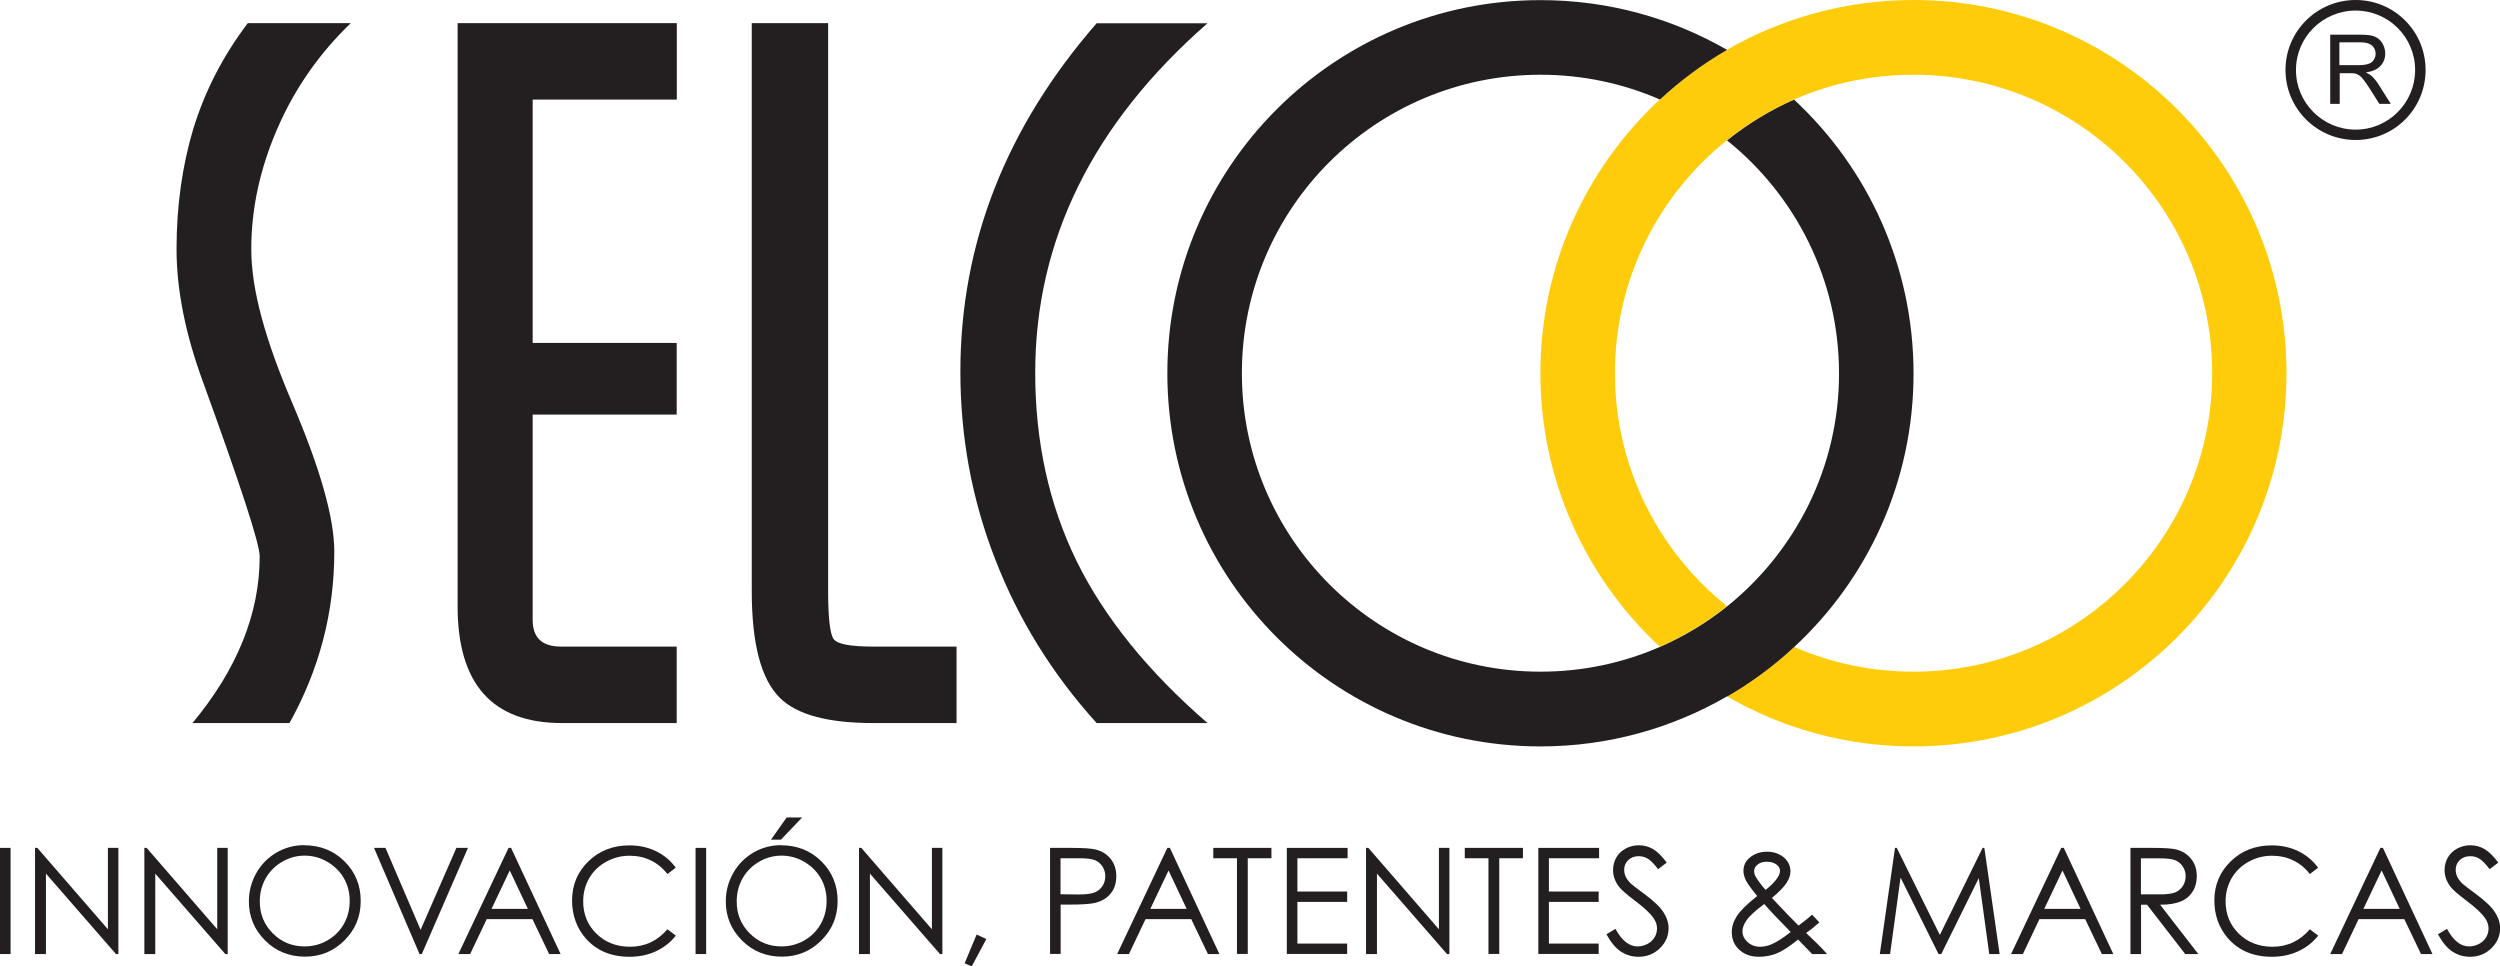 <?xml version="1.0" encoding="UTF-8"?>
<svg id="Layer_2" data-name="Layer 2" xmlns="http://www.w3.org/2000/svg" viewBox="0 0 229.13 88.58">
  <defs>
    <style>
      .cls-1 {
        fill: #ffcc0b;
      }

      .cls-2 {
        fill: #231f20;
      }
    </style>
  </defs>
  <g id="Layer_1-2" data-name="Layer 1">
    <g>
      <g>
        <g>
          <path class="cls-1" d="m175.37,0c-6.22,0-12.06,1.67-17.09,4.56-2.22,1.29-4.28,2.81-6.15,4.55-6.73,6.26-10.95,15.17-10.95,25.08s4.22,18.84,10.95,25.09c2.21-.98,4.29-2.23,6.15-3.73-6.26-5.01-10.27-12.73-10.27-21.35s4.01-16.35,10.27-21.35c1.87-1.51,3.94-2.76,6.15-3.73,3.35-1.46,7.05-2.27,10.94-2.27,15.11,0,27.38,12.24,27.38,27.35s-12.27,27.36-27.38,27.36c-3.89,0-7.59-.81-10.94-2.27-1.88,1.73-3.94,3.25-6.15,4.53,5.03,2.92,10.87,4.59,17.09,4.59,18.91,0,34.19-15.32,34.19-34.2S194.29,0,175.37,0"/>
          <path class="cls-2" d="m164.44,9.13c-2.22.98-4.28,2.24-6.15,3.74,6.24,5.01,10.26,12.72,10.26,21.36s-4.02,16.33-10.26,21.35c-1.86,1.49-3.93,2.74-6.14,3.71h-.01c-3.37,1.46-7.05,2.27-10.95,2.27-15.12,0-27.37-12.25-27.37-27.36s12.25-27.35,27.37-27.35c3.9,0,7.58.81,10.95,2.27,1.87-1.74,3.93-3.26,6.15-4.55-5.04-2.9-10.87-4.56-17.1-4.56-18.9,0-34.2,15.31-34.2,34.2s15.3,34.2,34.2,34.2c6.22,0,12.04-1.67,17.07-4.57h.03c2.21-1.27,4.27-2.8,6.15-4.54,6.73-6.23,10.94-15.16,10.94-25.06s-4.21-18.85-10.94-25.1"/>
          <path class="cls-2" d="m32.15,2.12c-2.87,2.76-5.11,5.95-6.71,9.62-1.6,3.67-2.41,7.36-2.41,11.08s1.27,8.32,3.81,14.24c2.54,5.96,3.8,10.47,3.8,13.5,0,5.55-1.37,10.8-4.11,15.71h-8.89c4.08-4.91,6.16-10.01,6.16-15.28,0-1.16-1.73-6.43-5.16-15.89-1.65-4.46-2.46-8.55-2.46-12.28,0-3.94.52-7.62,1.54-11.03,1.05-3.41,2.69-6.63,4.99-9.67h9.44Z"/>
          <path class="cls-2" d="m87.68,66.27h-7.64c-4.17,0-7.02-.77-8.56-2.31-1.74-1.71-2.58-4.99-2.58-9.79V2.12h7v52c0,2.51.17,4,.51,4.46.35.46,1.55.68,3.62.68h7.64v7.01Z"/>
          <path class="cls-2" d="m110.67,66.27h-10.16c-4.09-4.52-7.18-9.53-9.3-15.02-2.14-5.49-3.19-11.21-3.19-17.18,0-11.73,4.17-22.38,12.49-31.94h10.16c-10.53,9.22-15.79,19.9-15.79,32.03,0,6.35,1.27,12.1,3.79,17.26,2.54,5.16,6.53,10.11,12,14.85"/>
          <path class="cls-2" d="m62.03,9.13V2.12h-20.09v53.44c0,7.15,3.19,10.71,9.57,10.71h10.51v-7.01h-10.61c-1.74,0-2.59-.82-2.59-2.45v-18.81h13.2v-6.57h-13.2V9.13h13.2Z"/>
        </g>
        <g>
          <path class="cls-2" d="m213.57,9.51V3.18h2.8c.55,0,.99.05,1.27.17.29.12.53.32.7.6.18.3.27.61.27.96,0,.45-.15.83-.44,1.14-.29.31-.73.5-1.33.59.22.11.4.21.51.31.25.23.47.5.68.84l1.09,1.73h-1.05l-.83-1.32c-.24-.38-.45-.67-.6-.87-.15-.2-.29-.34-.41-.42-.13-.09-.25-.14-.37-.17-.1-.02-.26-.03-.47-.03h-.95v2.81h-.85Zm.85-3.54h1.77c.37,0,.67-.04.89-.12.22-.07.38-.2.48-.37.12-.17.17-.37.17-.57,0-.3-.12-.54-.33-.74-.22-.18-.55-.29-1.01-.29h-1.98v2.09Z"/>
          <path class="cls-2" d="m215.9,0c-3.56,0-6.43,2.87-6.43,6.41s2.87,6.42,6.43,6.42,6.41-2.87,6.41-6.42-2.87-6.41-6.41-6.41m0,11.88c-3.02,0-5.47-2.45-5.47-5.46s2.45-5.45,5.47-5.45,5.45,2.44,5.45,5.45-2.44,5.46-5.45,5.46"/>
        </g>
      </g>
      <g>
        <path class="cls-2" d="m0,77.71h.97v9.73h-.97v-9.73Z"/>
        <path class="cls-2" d="m3.21,87.44v-9.73h.21l6.47,7.46v-7.46h.96v9.73h-.22l-6.42-7.37v7.37h-1Z"/>
        <path class="cls-2" d="m13.23,87.44v-9.73h.21l6.47,7.46v-7.46h.96v9.73h-.22l-6.42-7.37v7.37h-1Z"/>
        <path class="cls-2" d="m27.87,77.47c1.47,0,2.71.49,3.7,1.47.99.98,1.49,2.19,1.49,3.63s-.5,2.63-1.49,3.62c-.99.99-2.2,1.49-3.62,1.49s-2.66-.49-3.65-1.48c-.99-.99-1.49-2.18-1.49-3.58,0-.93.23-1.8.68-2.6.45-.8,1.07-1.42,1.85-1.88.78-.45,1.63-.68,2.53-.68Zm.04.95c-.72,0-1.4.19-2.05.56-.64.38-1.15.88-1.51,1.52-.36.64-.54,1.34-.54,2.12,0,1.16.4,2.13,1.2,2.93.8.8,1.77,1.19,2.9,1.19.75,0,1.45-.18,2.1-.55.64-.37,1.14-.87,1.5-1.5.36-.64.54-1.34.54-2.12s-.18-1.47-.54-2.09c-.36-.62-.87-1.12-1.52-1.5-.65-.38-1.35-.56-2.08-.56Z"/>
        <path class="cls-2" d="m34.27,77.71h1.06l3.22,7.51,3.28-7.51h1.06l-4.23,9.73h-.21l-4.17-9.73Z"/>
        <path class="cls-2" d="m46.84,77.71l4.54,9.73h-1.05l-1.53-3.2h-4.19l-1.52,3.2h-1.08l4.6-9.73h.24Zm-.12,2.07l-1.67,3.52h3.33l-1.66-3.52Z"/>
        <path class="cls-2" d="m61.94,79.52l-.77.59c-.42-.55-.93-.97-1.52-1.25-.59-.29-1.24-.43-1.95-.43-.78,0-1.49.19-2.16.56-.66.37-1.17.87-1.54,1.5-.36.63-.55,1.34-.55,2.12,0,1.19.41,2.18,1.22,2.97.81.79,1.84,1.19,3.08,1.19,1.36,0,2.5-.53,3.42-1.6l.77.58c-.48.62-1.09,1.09-1.81,1.43-.73.34-1.54.51-2.43.51-1.7,0-3.04-.57-4.03-1.7-.82-.96-1.24-2.11-1.24-3.46,0-1.42.5-2.62,1.5-3.59,1-.97,2.25-1.46,3.75-1.46.91,0,1.73.18,2.46.54.73.36,1.33.86,1.8,1.51Z"/>
        <path class="cls-2" d="m63.75,77.71h.97v9.73h-.97v-9.73Z"/>
        <path class="cls-2" d="m71.58,77.47c1.47,0,2.71.49,3.7,1.47.99.98,1.49,2.19,1.49,3.63s-.5,2.63-1.49,3.62-2.2,1.49-3.62,1.49-2.66-.49-3.65-1.48c-.99-.99-1.49-2.18-1.49-3.58,0-.93.23-1.8.68-2.6.45-.8,1.07-1.42,1.85-1.88.78-.45,1.63-.68,2.53-.68Zm.04.95c-.72,0-1.4.19-2.05.56-.64.38-1.15.88-1.51,1.52-.36.64-.54,1.34-.54,2.12,0,1.16.4,2.13,1.2,2.93.8.8,1.77,1.19,2.9,1.19.75,0,1.45-.18,2.1-.55.64-.37,1.14-.87,1.5-1.5.36-.64.54-1.34.54-2.12s-.18-1.47-.54-2.09-.87-1.12-1.52-1.5c-.65-.38-1.35-.56-2.08-.56Zm.48-3.5h1.42l-1.95,2.04h-.91l1.44-2.04Z"/>
        <path class="cls-2" d="m78.73,87.44v-9.73h.21l6.47,7.46v-7.46h.96v9.73h-.22l-6.42-7.37v7.37h-1Z"/>
        <path class="cls-2" d="m89.51,85.65l.89.42-1.34,2.5-.65-.28,1.1-2.64Z"/>
        <path class="cls-2" d="m96.23,77.71h1.94c1.11,0,1.86.05,2.25.15.56.14,1.01.42,1.36.84.35.43.53.96.53,1.6s-.17,1.18-.52,1.6c-.34.42-.82.7-1.42.85-.44.11-1.27.16-2.47.16h-.69v4.52h-.97v-9.73Zm.97.95v3.3l1.65.02c.67,0,1.15-.06,1.46-.18s.55-.32.73-.59c.18-.27.26-.57.26-.91s-.09-.62-.26-.89c-.18-.27-.41-.46-.7-.58-.29-.11-.76-.17-1.42-.17h-1.72Z"/>
        <path class="cls-2" d="m107.22,77.71l4.54,9.73h-1.05l-1.53-3.2h-4.19l-1.52,3.2h-1.08l4.6-9.73h.24Zm-.12,2.07l-1.67,3.52h3.33l-1.66-3.52Z"/>
        <path class="cls-2" d="m111.2,78.66v-.95h5.33v.95h-2.17v8.77h-.99v-8.77h-2.17Z"/>
        <path class="cls-2" d="m117.94,77.71h5.57v.95h-4.6v3.05h4.56v.95h-4.56v3.82h4.56v.95h-5.53v-9.73Z"/>
        <path class="cls-2" d="m125.2,87.44v-9.73h.21l6.47,7.46v-7.46h.96v9.73h-.22l-6.42-7.37v7.37h-1Z"/>
        <path class="cls-2" d="m134.25,78.66v-.95h5.33v.95h-2.17v8.77h-.99v-8.77h-2.17Z"/>
        <path class="cls-2" d="m140.99,77.71h5.57v.95h-4.6v3.05h4.56v.95h-4.56v3.82h4.56v.95h-5.53v-9.73Z"/>
        <path class="cls-2" d="m147.23,85.63l.83-.5c.58,1.07,1.25,1.61,2.02,1.61.33,0,.63-.08.92-.23.29-.15.5-.36.65-.61.15-.25.22-.53.22-.81,0-.33-.11-.65-.33-.96-.3-.43-.86-.95-1.67-1.56-.81-.61-1.32-1.06-1.51-1.33-.34-.46-.52-.96-.52-1.49,0-.42.1-.81.3-1.16.2-.35.49-.62.86-.82.37-.2.77-.3,1.2-.3.46,0,.89.11,1.29.34.4.23.82.64,1.27,1.25l-.79.6c-.37-.48-.68-.8-.94-.96-.26-.15-.54-.23-.84-.23-.39,0-.71.12-.96.36s-.37.53-.37.88c0,.21.04.42.13.62.09.2.25.42.48.65.13.12.55.45,1.26.97.84.62,1.42,1.17,1.73,1.66.31.48.47.97.47,1.46,0,.71-.27,1.32-.8,1.84-.54.52-1.19.78-1.95.78-.59,0-1.13-.16-1.61-.47-.48-.31-.92-.84-1.33-1.58Z"/>
        <path class="cls-2" d="m166.09,83.84l.66.7c-.42.38-.83.7-1.21.97.26.24.61.58,1.04,1,.34.33.62.64.87.93h-1.36l-1.29-1.33c-.81.65-1.47,1.08-1.98,1.28-.51.2-1.04.3-1.61.3-.75,0-1.35-.22-1.81-.65s-.68-.97-.68-1.61c0-.49.15-.97.46-1.46.31-.49.93-1.1,1.87-1.85-.53-.64-.87-1.12-1.03-1.42-.15-.31-.23-.6-.23-.88,0-.49.19-.89.56-1.2.43-.37.97-.56,1.61-.56.41,0,.78.08,1.11.25.33.16.59.38.77.66.18.28.26.57.26.88,0,.33-.11.67-.34,1.04-.23.37-.68.84-1.36,1.41l1.47,1.55.97.98c.52-.38.93-.71,1.22-.98Zm-4.39-.99c-.83.62-1.37,1.12-1.62,1.49-.26.37-.38.71-.38,1.02,0,.37.16.7.47.98.31.29.7.43,1.15.43.34,0,.68-.07,1.01-.21.52-.22,1.12-.61,1.79-1.14l-1.53-1.58c-.26-.28-.56-.6-.89-.98Zm.12-1.29c.47-.37.83-.72,1.07-1.08.17-.25.25-.47.25-.67,0-.23-.11-.42-.33-.58-.22-.16-.51-.25-.87-.25s-.62.08-.84.25c-.22.17-.33.37-.33.6,0,.18.04.34.13.5.22.37.52.78.92,1.23Z"/>
        <path class="cls-2" d="m172.29,87.44l1.39-9.73h.16l3.95,7.98,3.92-7.98h.16l1.4,9.73h-.95l-.96-6.96-3.44,6.96h-.25l-3.48-7.01-.96,7.01h-.94Z"/>
        <path class="cls-2" d="m189.15,77.71l4.54,9.73h-1.05l-1.53-3.2h-4.19l-1.52,3.2h-1.08l4.6-9.73h.24Zm-.12,2.07l-1.67,3.52h3.33l-1.66-3.52Z"/>
        <path class="cls-2" d="m195.25,77.71h1.94c1.08,0,1.81.04,2.2.13.58.13,1.05.42,1.41.85.36.44.54.97.54,1.61,0,.53-.12,1-.37,1.4-.25.4-.6.71-1.07.91s-1.1.31-1.92.31l3.5,4.52h-1.2l-3.5-4.52h-.55v4.52h-.97v-9.73Zm.97.95v3.31h1.67c.65.01,1.13-.05,1.44-.17.31-.12.55-.32.73-.59.17-.27.26-.57.26-.91s-.09-.62-.27-.89c-.18-.27-.41-.46-.7-.57-.29-.12-.76-.17-1.43-.17h-1.71Z"/>
        <path class="cls-2" d="m212.47,79.52l-.77.59c-.42-.55-.93-.97-1.52-1.25-.59-.29-1.24-.43-1.95-.43-.78,0-1.49.19-2.16.56-.66.37-1.17.87-1.54,1.5-.36.63-.55,1.34-.55,2.12,0,1.19.41,2.18,1.22,2.97.81.79,1.84,1.19,3.08,1.19,1.36,0,2.5-.53,3.42-1.6l.77.58c-.49.62-1.09,1.09-1.82,1.43-.73.34-1.54.51-2.43.51-1.7,0-3.04-.57-4.03-1.7-.82-.96-1.24-2.11-1.24-3.46,0-1.42.5-2.62,1.5-3.59,1-.97,2.25-1.46,3.75-1.46.91,0,1.73.18,2.46.54.73.36,1.33.86,1.8,1.51Z"/>
        <path class="cls-2" d="m218.4,77.71l4.54,9.73h-1.05l-1.53-3.2h-4.19l-1.52,3.2h-1.08l4.6-9.73h.24Zm-.12,2.07l-1.67,3.52h3.33l-1.66-3.52Z"/>
        <path class="cls-2" d="m223.44,85.63l.83-.5c.58,1.07,1.25,1.61,2.02,1.61.33,0,.63-.08.92-.23.29-.15.5-.36.65-.61.15-.25.22-.53.22-.81,0-.33-.11-.65-.33-.96-.3-.43-.86-.95-1.67-1.56-.81-.61-1.32-1.06-1.51-1.33-.34-.46-.52-.96-.52-1.49,0-.42.1-.81.3-1.16.2-.35.49-.62.86-.82.37-.2.77-.3,1.2-.3.46,0,.89.11,1.29.34.4.23.82.64,1.27,1.25l-.79.6c-.37-.48-.68-.8-.94-.96s-.54-.23-.84-.23c-.39,0-.71.12-.96.36s-.37.53-.37.88c0,.21.04.42.13.62.09.2.25.42.48.65.13.12.55.45,1.26.97.84.62,1.42,1.17,1.73,1.66.31.48.47.97.47,1.46,0,.71-.27,1.32-.8,1.84-.54.52-1.19.78-1.95.78-.59,0-1.13-.16-1.61-.47-.48-.31-.92-.84-1.33-1.58Z"/>
      </g>
    </g>
  </g>
</svg>